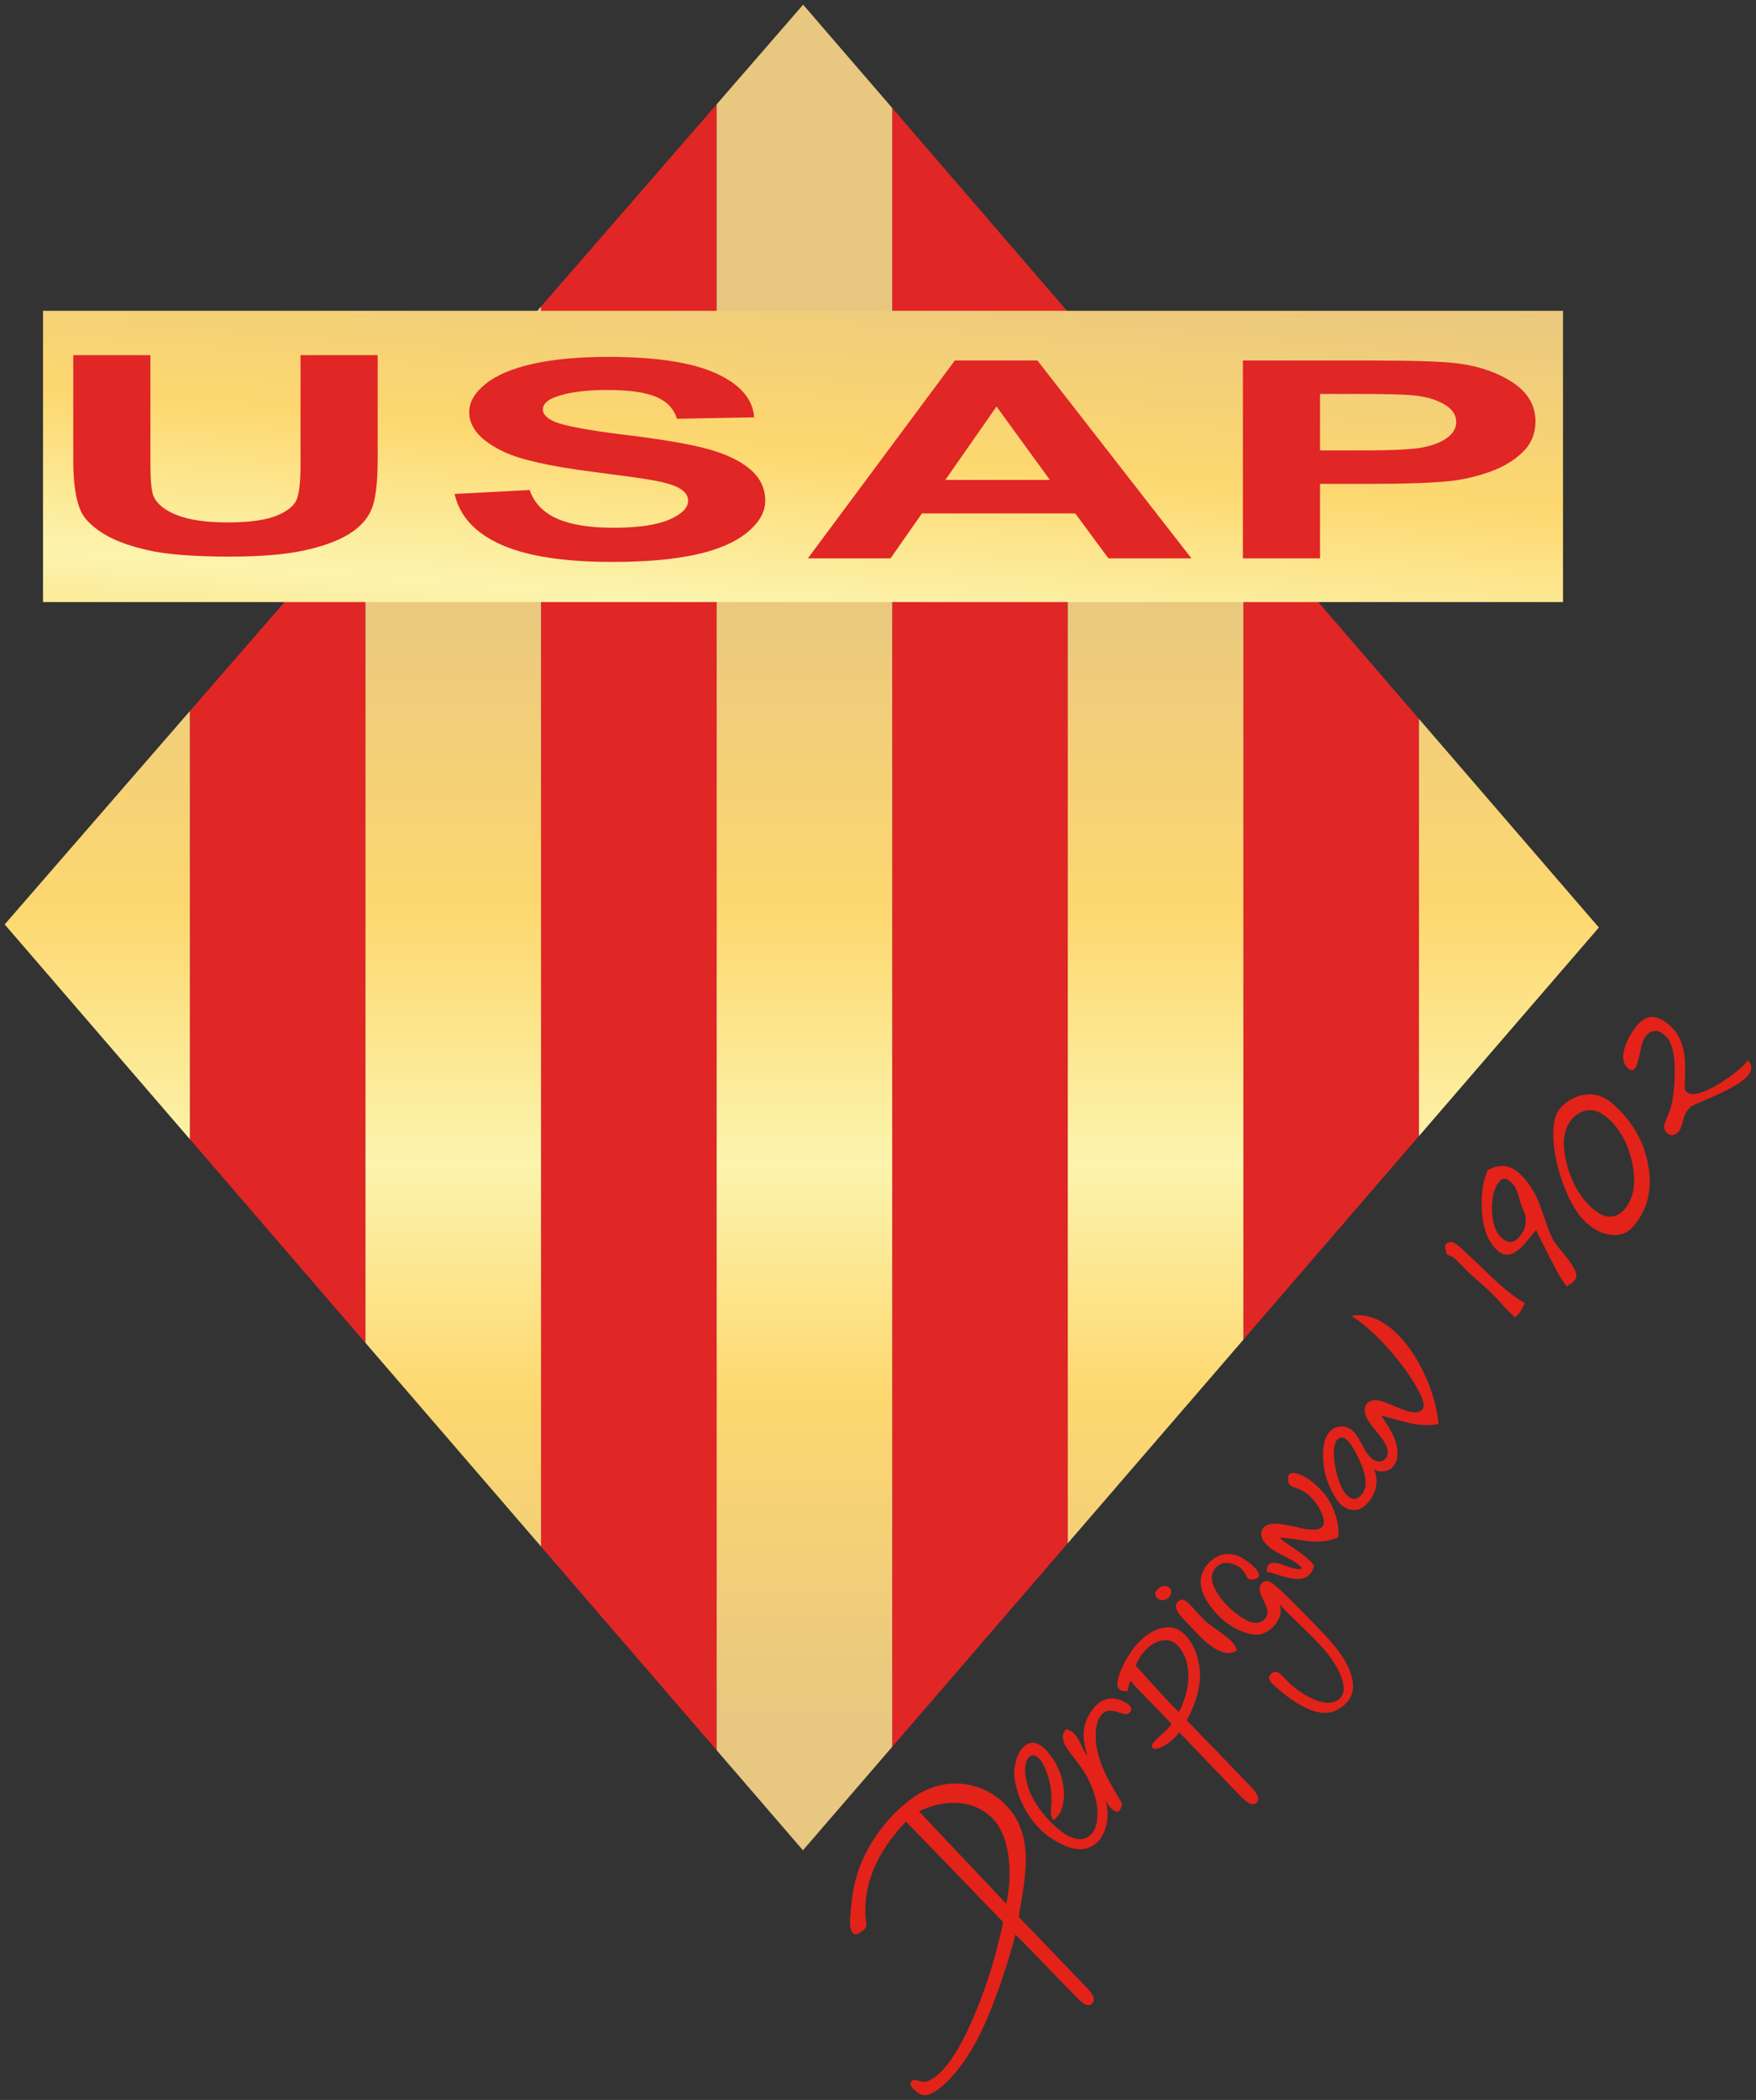<?xml version="1.0" encoding="UTF-8" standalone="no"?>
<svg
   xmlns:svg="http://www.w3.org/2000/svg"
   xmlns="http://www.w3.org/2000/svg"
   version="1.1"
   width="375.468"
   height="448.751"
   id="svg7403">
  <rect width="100%" height="100%" fill="#333333" stroke="none"/>
  <defs
     id="defs7405">
    <linearGradient
       x1="0"
       y1="0"
       x2="1"
       y2="0"
       id="linearGradient4935-8"
       gradientUnits="userSpaceOnUse"
       gradientTransform="matrix(-12.447,155.114,-155.114,-12.447,379.164,432.799)"
       spreadMethod="pad">
      <stop
         id="stop4937-9"
         style="stop-color:#e8c780;stop-opacity:1"
         offset="0" />
      <stop
         id="stop4939-2"
         style="stop-color:#fdd870;stop-opacity:1"
         offset="0.295" />
      <stop
         id="stop4941-7"
         style="stop-color:#fcf4ad;stop-opacity:1"
         offset="0.514" />
      <stop
         id="stop4943-9"
         style="stop-color:#fdd870;stop-opacity:1"
         offset="0.716" />
      <stop
         id="stop4945-5"
         style="stop-color:#e8c780;stop-opacity:1"
         offset="1" />
    </linearGradient>
    <linearGradient
       x1="0"
       y1="0"
       x2="1"
       y2="0"
       id="linearGradient4909-4"
       gradientUnits="userSpaceOnUse"
       gradientTransform="matrix(-0.927,243.825,-243.825,-0.927,375.991,504.895)"
       spreadMethod="pad">
      <stop
         id="stop4911-3"
         style="stop-color:#e8c780;stop-opacity:1"
         offset="0" />
      <stop
         id="stop4913-1"
         style="stop-color:#fdd870;stop-opacity:1"
         offset="0.295" />
      <stop
         id="stop4915-2"
         style="stop-color:#fcf4ad;stop-opacity:1"
         offset="0.514" />
      <stop
         id="stop4917-3"
         style="stop-color:#fdd870;stop-opacity:1"
         offset="0.716" />
      <stop
         id="stop4919-3"
         style="stop-color:#e8c780;stop-opacity:1"
         offset="1" />
    </linearGradient>
  </defs>
  <g
     transform="translate(-203.694,-382.272)"
     id="layer1">
    <path
       d="m 356.932,404.568 -37.562,43.219 0,264.969 37.562,43.531 0,-351.719 z m 37.531,0.781 0,350.219 37.531,-43.5 0,-263.188 -37.531,-43.531 z m -112.625,85.656 -37.531,43.219 0,91.5 37.531,43.531 0,-178.25 z m 187.719,1.375 0,176.156 37.531,-43.5 0,-89.156 -37.531,-43.5 z"
       id="path4883"
       style="fill:#e12626;fill-opacity:1;fill-rule:nonzero;stroke:none" />
    <path
       d="m 356.928,404.563 0,351.719 18.452,21.389 19.088,-22.113 0,-350.207 -19.048,-22.079 -18.492,21.29 z m -75.09,86.442 0,178.235 37.54,43.517 0,-264.972 -37.54,43.221 z m 150.17,221.052 37.55,-43.507 0,-176.165 -37.55,-43.517 0,263.188 z m -227.314,-132.24 39.599,45.906 0,-91.502 -39.599,45.596 z M 507.098,625.048 545.564,580.477 507.098,535.896 l 0,89.152 z"
       id="path4921"
       style="fill:url(#linearGradient4909-4);stroke:none" />
    <path
       d="m 212.893,448.69 325,0 0,62.24 -325,0 0,-62.24 z"
       id="path4947"
       style="fill:url(#linearGradient4935-8);stroke:none" />
    <path
       d="m 513.202,475.771 c -1.256,0.946 -2.981,1.646 -5.164,2.089 -2.202,0.448 -6.553,0.665 -13.057,0.665 l -9.036,0 0,-12.067 7.972,0 c 5.952,0 9.908,0.099 11.884,0.291 2.68,0.251 4.893,0.882 6.642,1.887 1.749,1 2.626,2.281 2.626,3.833 0,1.251 -0.626,2.35 -1.867,3.301 m 14.067,-11.677 c -3.158,-2.133 -7.075,-3.518 -11.756,-4.149 -3.05,-0.424 -9.578,-0.631 -19.615,-0.631 l -26.449,0 0,42.28 16.496,0 0,-15.92 10.751,0 c 7.46,0 13.16,-0.202 17.097,-0.606 2.887,-0.325 5.745,-0.995 8.544,-2.005 2.804,-1.005 5.114,-2.4 6.937,-4.168 1.823,-1.774 2.735,-3.957 2.735,-6.558 0,-3.37 -1.582,-6.12 -4.74,-8.243 m -121.449,20.738 10.953,-15.683 11.401,15.683 -22.354,0 z m 2.035,-25.518 -31.425,42.28 17.679,0 6.716,-9.608 32.78,0 7.09,9.608 17.757,0 -32.933,-42.28 -17.664,0 z m -52.785,18.92 c -3.838,-1.054 -9.756,-2.069 -17.753,-3.04 -7.997,-0.985 -13.037,-1.931 -15.107,-2.833 -1.631,-0.714 -2.444,-1.572 -2.444,-2.577 0,-1.104 0.862,-1.976 2.602,-2.636 2.695,-1.025 6.43,-1.537 11.18,-1.537 4.617,0 8.081,0.483 10.386,1.444 2.301,0.951 3.809,2.523 4.508,4.71 l 16.496,-0.305 c -0.261,-3.922 -2.976,-7.051 -8.135,-9.401 -5.164,-2.345 -12.855,-3.518 -23.079,-3.518 -6.253,0 -11.603,0.488 -16.023,1.468 -4.42,0.985 -7.805,2.414 -10.155,4.287 -2.36,1.882 -3.528,3.897 -3.528,6.051 0,3.346 2.498,6.188 7.494,8.519 3.552,1.651 9.726,3.045 18.546,4.183 6.844,0.877 11.239,1.488 13.155,1.838 2.818,0.512 4.784,1.118 5.918,1.818 1.123,0.7 1.69,1.552 1.69,2.547 0,1.557 -1.345,2.902 -4.04,4.065 -2.695,1.163 -6.696,1.734 -12.003,1.734 -5.021,0 -9.007,-0.645 -11.958,-1.941 -2.951,-1.306 -4.917,-3.346 -5.878,-6.124 l -16.048,0.843 c 1.074,4.74 4.385,8.342 9.918,10.825 5.533,2.464 13.466,3.705 23.793,3.705 7.095,0 13.022,-0.512 17.777,-1.552 4.755,-1.025 8.43,-2.602 11.032,-4.715 2.597,-2.114 3.902,-4.39 3.902,-6.814 0,-2.675 -1.089,-4.922 -3.252,-6.745 -2.163,-1.818 -5.164,-3.252 -8.997,-4.296 m -87.117,3.35 c 0,3.35 -0.241,5.745 -0.724,7.184 -0.478,1.449 -1.912,2.666 -4.277,3.656 -2.385,0.995 -5.903,1.488 -10.574,1.488 -4.597,0 -8.214,-0.522 -10.874,-1.577 -2.656,-1.049 -4.326,-2.439 -5.036,-4.163 -0.409,-1.079 -0.611,-3.444 -0.611,-7.075 l 0,-22.931 -16.496,0 0,22.576 c 0,4.74 0.537,8.322 1.616,10.746 0.744,1.636 2.286,3.198 4.622,4.696 2.335,1.488 5.518,2.695 9.554,3.626 4.021,0.941 9.938,1.409 17.728,1.409 6.455,0 11.692,-0.434 15.708,-1.286 4.001,-0.862 7.203,-2.01 9.593,-3.454 2.39,-1.444 4.04,-3.208 4.927,-5.311 0.897,-2.099 1.34,-5.686 1.34,-10.771 l 0,-22.231 -16.496,0 0,23.419 z"
       id="path4959"
       style="fill:#e12626;fill-opacity:1;fill-rule:nonzero;stroke:none" />
    <path
       d="m 556.995,599.599 c -1.136,-0.016 -2.169,0.55 -3.125,1.656 -1.148,1.32 -2.029,2.787 -2.625,4.438 -0.813,2.232 -0.618,3.862 0.594,4.906 0.562,0.493 1.017,0.516 1.406,0.062 0.389,-0.458 0.841,-1.936 1.344,-4.469 0.222,-1.118 0.598,-2.009 1.125,-2.625 1.168,-1.34 2.492,-1.342 4,-0.031 1.478,1.276 2.176,4.115 2.062,8.5 -0.099,3.73 -0.552,6.536 -1.375,8.438 -0.458,1.059 -0.716,1.67 -0.75,1.812 -0.266,0.907 -0.091,1.613 0.5,2.125 0.847,0.729 1.695,0.604 2.562,-0.406 0.241,-0.276 0.556,-1.115 0.906,-2.5 0.35,-1.389 0.991,-2.113 1.469,-2.625 1.063,-1.151 16.803,-5.775 12.25,-10.094 -0.011,1.258 -12.058,10.478 -13.438,6.125 0,0 0.274,-4.965 -0.031,-7.094 -0.399,-2.828 -1.468,-4.981 -3.188,-6.469 -1.32,-1.141 -2.552,-1.734 -3.688,-1.75 z m -13.062,16.531 c -0.532,-0.026 -1.067,0.028 -1.625,0.125 -1.986,0.35 -3.671,1.298 -5.031,2.875 -1.247,1.439 -1.69,3.929 -1.375,7.438 0.251,2.843 0.969,5.865 2.156,9.062 1.424,3.745 3.1,6.455 5.031,8.125 1.675,1.444 3.409,2.249 5.188,2.406 1.907,0.197 3.449,-0.408 4.656,-1.812 3.055,-3.533 4.119,-7.889 3.188,-13.062 -0.921,-5.173 -3.498,-9.615 -7.75,-13.281 -1.36,-1.175 -2.843,-1.798 -4.438,-1.875 z m -0.125,3.375 c 1.169,0.036 2.354,0.576 3.531,1.594 2.715,2.345 4.498,5.608 5.375,9.781 0.862,4.247 0.311,7.493 -1.625,9.75 -1.931,2.232 -4.201,2.199 -6.812,-0.062 -2.621,-2.257 -4.464,-5.43 -5.562,-9.5 -1.114,-4.292 -0.764,-7.493 1.094,-9.656 0.995,-1.138 2.165,-1.757 3.5,-1.875 0.167,-0.015 0.333,-0.036 0.5,-0.031 z m -19.375,11.938 c -0.839,0.075 -1.72,0.382 -2.625,0.875 -1.059,2.326 -1.477,5.247 -1.25,8.75 0.251,3.947 1.414,6.794 3.469,8.562 1.744,1.513 3.785,0.813 6.125,-2.094 l 1.969,-2.406 3.219,6.406 c 1.611,3.183 2.751,5.053 3.406,5.625 0.473,-0.315 0.854,-0.564 1.125,-0.781 0.113,-0.079 0.285,-0.272 0.531,-0.562 0.241,-0.276 0.349,-0.581 0.344,-0.906 -0.01,-0.833 -0.658,-2.106 -1.969,-3.781 -0.843,-1.074 -1.689,-2.126 -2.531,-3.156 -0.596,-0.872 -1.177,-2.108 -1.719,-3.719 -1.049,-3.07 -1.772,-5.028 -2.156,-5.875 -1.059,-2.291 -2.41,-4.148 -4.031,-5.562 -1.21,-1.041 -2.509,-1.501 -3.906,-1.375 z m 0.938,2.719 c 0.38,10e-4 0.78,0.183 1.219,0.562 0.705,0.606 1.226,1.358 1.531,2.25 0.222,0.645 0.446,1.436 0.688,2.406 0.404,1.005 0.711,1.747 0.938,2.25 0.483,1.823 0.094,3.486 -1.188,4.969 -1.133,1.32 -2.349,1.452 -3.625,0.344 -1.439,-1.232 -2.189,-3.328 -2.219,-6.25 -0.025,-2.739 0.525,-4.727 1.594,-5.969 0.323,-0.374 0.682,-0.564 1.062,-0.562 z m -11.5,13.5 c -0.394,10e-4 -0.761,0.174 -1.094,0.562 l -0.125,0.188 0.125,0.906 c 0.103,0.601 0.199,0.928 0.312,1.031 0.118,0.103 0.374,0.23 0.719,0.344 0.365,0.113 0.596,0.214 0.719,0.312 0.448,0.389 1.09,1.024 1.938,1.906 0.838,0.882 1.489,1.512 1.938,1.906 2.69,2.311 4.388,3.922 5.156,4.75 l 2.031,2.219 c 0.764,0.828 1.44,1.483 2.031,2 l 0.844,-0.812 c 0.241,-0.241 0.67,-0.997 1.281,-2.219 -1.587,-0.926 -3.254,-2.132 -4.969,-3.625 -0.759,-0.645 -2.611,-2.387 -5.562,-5.25 -1.306,-1.266 -2.434,-2.307 -3.375,-3.125 -0.66,-0.567 -1.173,-0.903 -1.562,-1.031 -0.138,-0.041 -0.275,-0.063 -0.406,-0.062 z m -19.875,15.656 c -0.293,0.004 -0.611,0.029 -0.906,0.062 -0.143,0.015 -0.224,0.072 -0.312,0.156 4.563,2.927 10.273,9.164 13.406,14.5 0.951,1.611 2.664,4.388 1.531,5.531 -1.36,1.355 -4.776,-0.387 -5.781,-0.781 -1.606,-0.626 -4.316,-2.146 -5.844,-0.688 -1.138,1.099 -0.427,2.951 0.312,4 1.774,2.503 3.312,3.746 3.844,5.594 0.256,0.872 0.352,1.901 -0.688,2.625 -0.626,0.434 -1.76,0.394 -2.656,-0.469 -1.577,-1.518 -1.849,-3.024 -3.312,-5.094 -1.434,-2.02 -3.711,-1.926 -4.938,-1.094 -2.498,1.71 -2.284,6.28 -1.688,9.188 0.503,2.424 1.944,5.43 3.344,6.844 1.296,1.306 3.491,1.77 4.969,0.562 2.695,-2.183 3.39,-5.53 2.188,-7.969 0.921,0.581 2.646,0.616 3.656,-0.188 1.665,-1.311 1.429,-3.544 1.281,-4.5 -0.379,-2.454 -1.921,-4.612 -3.375,-6.844 3.996,1.04 7.889,2.632 12.25,1.844 -0.73,-9.355 -8.213,-23.394 -17.281,-23.281 z m -3.562,26.156 c 1.38,-0.251 3.1,2.882 4.125,5.281 0.778,1.803 1.87,4.838 0.406,6.75 -1.867,2.429 -3.604,0.053 -4.062,-0.75 -1.389,-2.419 -2.005,-5.949 -2,-7.969 0,-1.897 0.452,-3.101 1.531,-3.312 z m -10.438,7.562 c -0.609,0.073 -1.001,0.488 -0.875,1.562 0.246,2.148 2.15,0.894 4.969,3.688 1.355,1.345 3.379,4.795 2.438,6.125 -1.138,1.587 -5.507,0.141 -6.625,-0.031 -1.779,-0.286 -4.87,-1.215 -6.156,0.5 -0.966,1.286 0.097,2.919 1.062,3.781 2.335,2.05 5.749,2.725 7.281,4.75 -1.848,1.143 -7.635,-3.734 -7.531,0.75 2.981,0.434 8.647,3.912 10.125,-1.281 -1.626,-2.409 -5.123,-3.893 -7.375,-6.031 4.336,0.197 8.046,1.879 12.5,-0.062 0.32,-2.35 -0.399,-5.379 -2.188,-8.281 -0.907,-1.478 -3.362,-3.962 -5.5,-4.938 -0.705,-0.325 -1.516,-0.604 -2.125,-0.531 z m -13.812,17.312 c -0.697,0.014 -1.406,0.18 -2.094,0.5 -1.37,0.645 -3.016,2.031 -3.562,4.406 -0.443,1.927 0.362,4.519 3.062,7.594 3.183,3.626 7.233,4.965 9.312,4.719 2.72,-0.315 5.72,-4.056 4.281,-6.594 4.597,5.09 10.421,9.276 12.875,14.656 0.641,1.389 1.626,4.063 0.188,5.531 -2.02,2.079 -5.639,0.457 -7.719,-0.844 -0.961,-0.591 -2.316,-1.515 -3.562,-2.781 -0.981,-1.01 -2.372,-3.053 -3.688,-1.344 -0.788,1.025 0.546,2.008 2,3.25 3.621,3.094 8.505,6.118 12.062,4.344 5.405,-2.68 3.62,-7.376 2.25,-10.031 -1.227,-2.36 -3.325,-4.721 -5,-6.5 -1.823,-1.931 -6.785,-7.028 -9.406,-9.438 -1.35,-1.247 -2.566,-2.286 -3.625,-1.281 -2.143,2.015 2.913,5.62 0.469,7.812 -1.641,1.478 -3.713,0.388 -5.438,-0.844 -1.951,-1.394 -3.839,-3.335 -4.938,-5.375 -0.808,-1.513 -1.319,-3.188 -0.156,-4.656 1.128,-1.424 2.653,-1.433 4.062,-0.906 2.395,0.882 2.517,2.823 3.094,3.094 0.774,0.36 1.834,-0.022 2.031,-0.219 1.237,-1.227 -2.897,-4.211 -4.375,-4.719 -0.722,-0.249 -1.428,-0.389 -2.125,-0.375 z m -13.594,6.844 c -0.63,0.047 -1.341,0.436 -1.875,1.375 -0.172,1.833 2.389,2.4 3.281,0.469 0.471,-1.019 -0.355,-1.922 -1.406,-1.844 z m 3.781,2.938 c -0.314,0.017 -0.636,0.167 -0.938,0.531 -1.242,1.508 1.549,3.78 2.688,5.031 2.335,2.572 6.845,7.526 10.062,5.25 -0.66,-2.404 -3.888,-3.857 -6.312,-5.906 -1.059,-0.897 -2.115,-2.059 -3.031,-3.094 -0.569,-0.654 -1.526,-1.863 -2.469,-1.812 z m -2.781,5.875 c -2.452,-0.043 -5.345,1.636 -7.562,4.562 -2.035,2.7 -5.821,9.79 -1.219,9.031 0.227,-1.074 0.342,-1.629 0.594,-2.156 2.675,3.05 6.119,6.345 8.75,9.188 -0.872,1.862 -5.145,4.09 -3.938,5.219 0.907,0.847 4.51,-1.632 5.594,-3.406 3.878,3.961 7.882,8.267 11.75,12.219 1.281,1.311 3.548,4.13 4.844,2.844 1.247,-1.256 -1.408,-3.553 -2.531,-4.75 -4.154,-4.405 -8.412,-8.682 -12.438,-12.875 1.547,-2.646 2.479,-5.814 2.75,-7.938 0.527,-4.119 -1.116,-9.302 -4.344,-11.312 -0.679,-0.421 -1.433,-0.611 -2.25,-0.625 z m -0.656,2.75 c 0.84,0.012 1.654,0.307 2.344,0.969 3.656,3.508 2.893,9.942 0.469,14.406 -3.301,-3.291 -6.143,-6.556 -9.188,-9.906 1.016,-2.978 3.856,-5.505 6.375,-5.469 z m -11.469,12.469 c -1.499,-0.027 -2.973,0.684 -4.312,2.562 -2.582,3.617 -1.815,6.846 -0.938,9.719 -0.02,-0.02 -0.033,-0.053 -0.062,-0.062 -1.32,-1.71 -1.935,-5.242 -4.531,-5.656 -0.631,0.665 -0.771,1.449 -0.594,2.281 0.325,1.537 1.829,3.197 3.125,4.906 2.813,3.666 3.655,6.809 4,8.656 0.271,1.478 0.418,4.724 -0.844,6.281 -3.439,4.247 -9.391,-2.467 -11.219,-4.906 -3.612,-4.829 -3.699,-9.722 -2.531,-11.062 1.296,-1.498 2.743,0.464 3.25,1.469 1.281,2.602 1.724,5.061 1.719,7.781 -0.02,1.296 -0.518,3.006 0.438,4.031 1.626,-1.138 2.059,-3.153 2.188,-4.562 0.246,-2.976 -0.635,-5.827 -2.094,-8.188 -0.907,-1.463 -2.825,-3.954 -4.688,-3.781 -3.065,0.296 -3.921,5.014 -3.812,6.812 0.271,4.415 3.026,10.136 7.406,13.25 2.567,1.823 5.852,3.37 8.469,2.375 4.553,-1.739 4.486,-8.041 3.594,-10.219 0.547,0.921 1.365,2.507 2.75,2.531 0.695,-0.527 0.638,-1.19 0.875,-1.781 -2.671,-4.356 -5.247,-8.497 -5.656,-13.562 -0.207,-2.602 0.412,-7.101 4.156,-6.125 1.296,0.345 2.46,1.042 3.125,0.219 0.774,-0.966 -0.238,-1.756 -1.125,-2.219 -0.889,-0.466 -1.788,-0.734 -2.688,-0.75 z m -34,18.188 c -2.704,0.088 -5.563,0.931 -8.281,2.812 -4.085,2.823 -7.851,7.157 -10.344,12 -2.153,4.203 -2.889,8.062 -3.219,12.062 -0.113,1.424 -0.657,5.058 0.969,5.344 0.36,0.054 1.867,-0.761 2.281,-1.594 0.261,-0.537 -0.141,-1.703 -0.156,-2.531 -0.212,-6.164 1.918,-12.854 8.688,-19.969 6.972,7.159 13.888,14.326 20.781,21.5 -1.547,7.386 -4.002,15.592 -7.875,23.688 -1.611,3.39 -5.285,9.937 -9.094,10.469 -0.365,0.059 -2.027,-0.8 -2.594,-0.219 -1.074,1.114 1.728,2.918 2.531,3.031 1.843,0.261 4.838,-2.405 6.844,-4.844 3.907,-4.755 6.215,-9.904 8.156,-14.969 1.961,-5.129 3.543,-10.159 4.656,-14.5 4.361,4.282 8.993,9.305 13.25,13.562 0.7,0.695 2.067,2.201 3.156,1.156 0.877,-0.838 -0.018,-2.238 -1.062,-3.312 -4.469,-4.572 -10.358,-10.802 -14.625,-15.188 1.38,-8.805 4.214,-19.302 -5.094,-25.875 -2.298,-1.624 -5.492,-2.739 -8.969,-2.625 z m -0.188,4.125 c 3.117,-0.072 6.171,0.864 8.562,3.25 2.266,2.257 3.208,5.644 3.562,8.812 0.379,3.291 0.058,6.785 -0.562,9.5 -6.139,-6.597 -12.481,-13.157 -18.625,-19.75 2.181,-1.091 4.638,-1.757 7.062,-1.812 z"
       id="path4963"
       style="fill:#e32219;fill-opacity:1;fill-rule:nonzero;stroke:none" />
  </g>
</svg>

